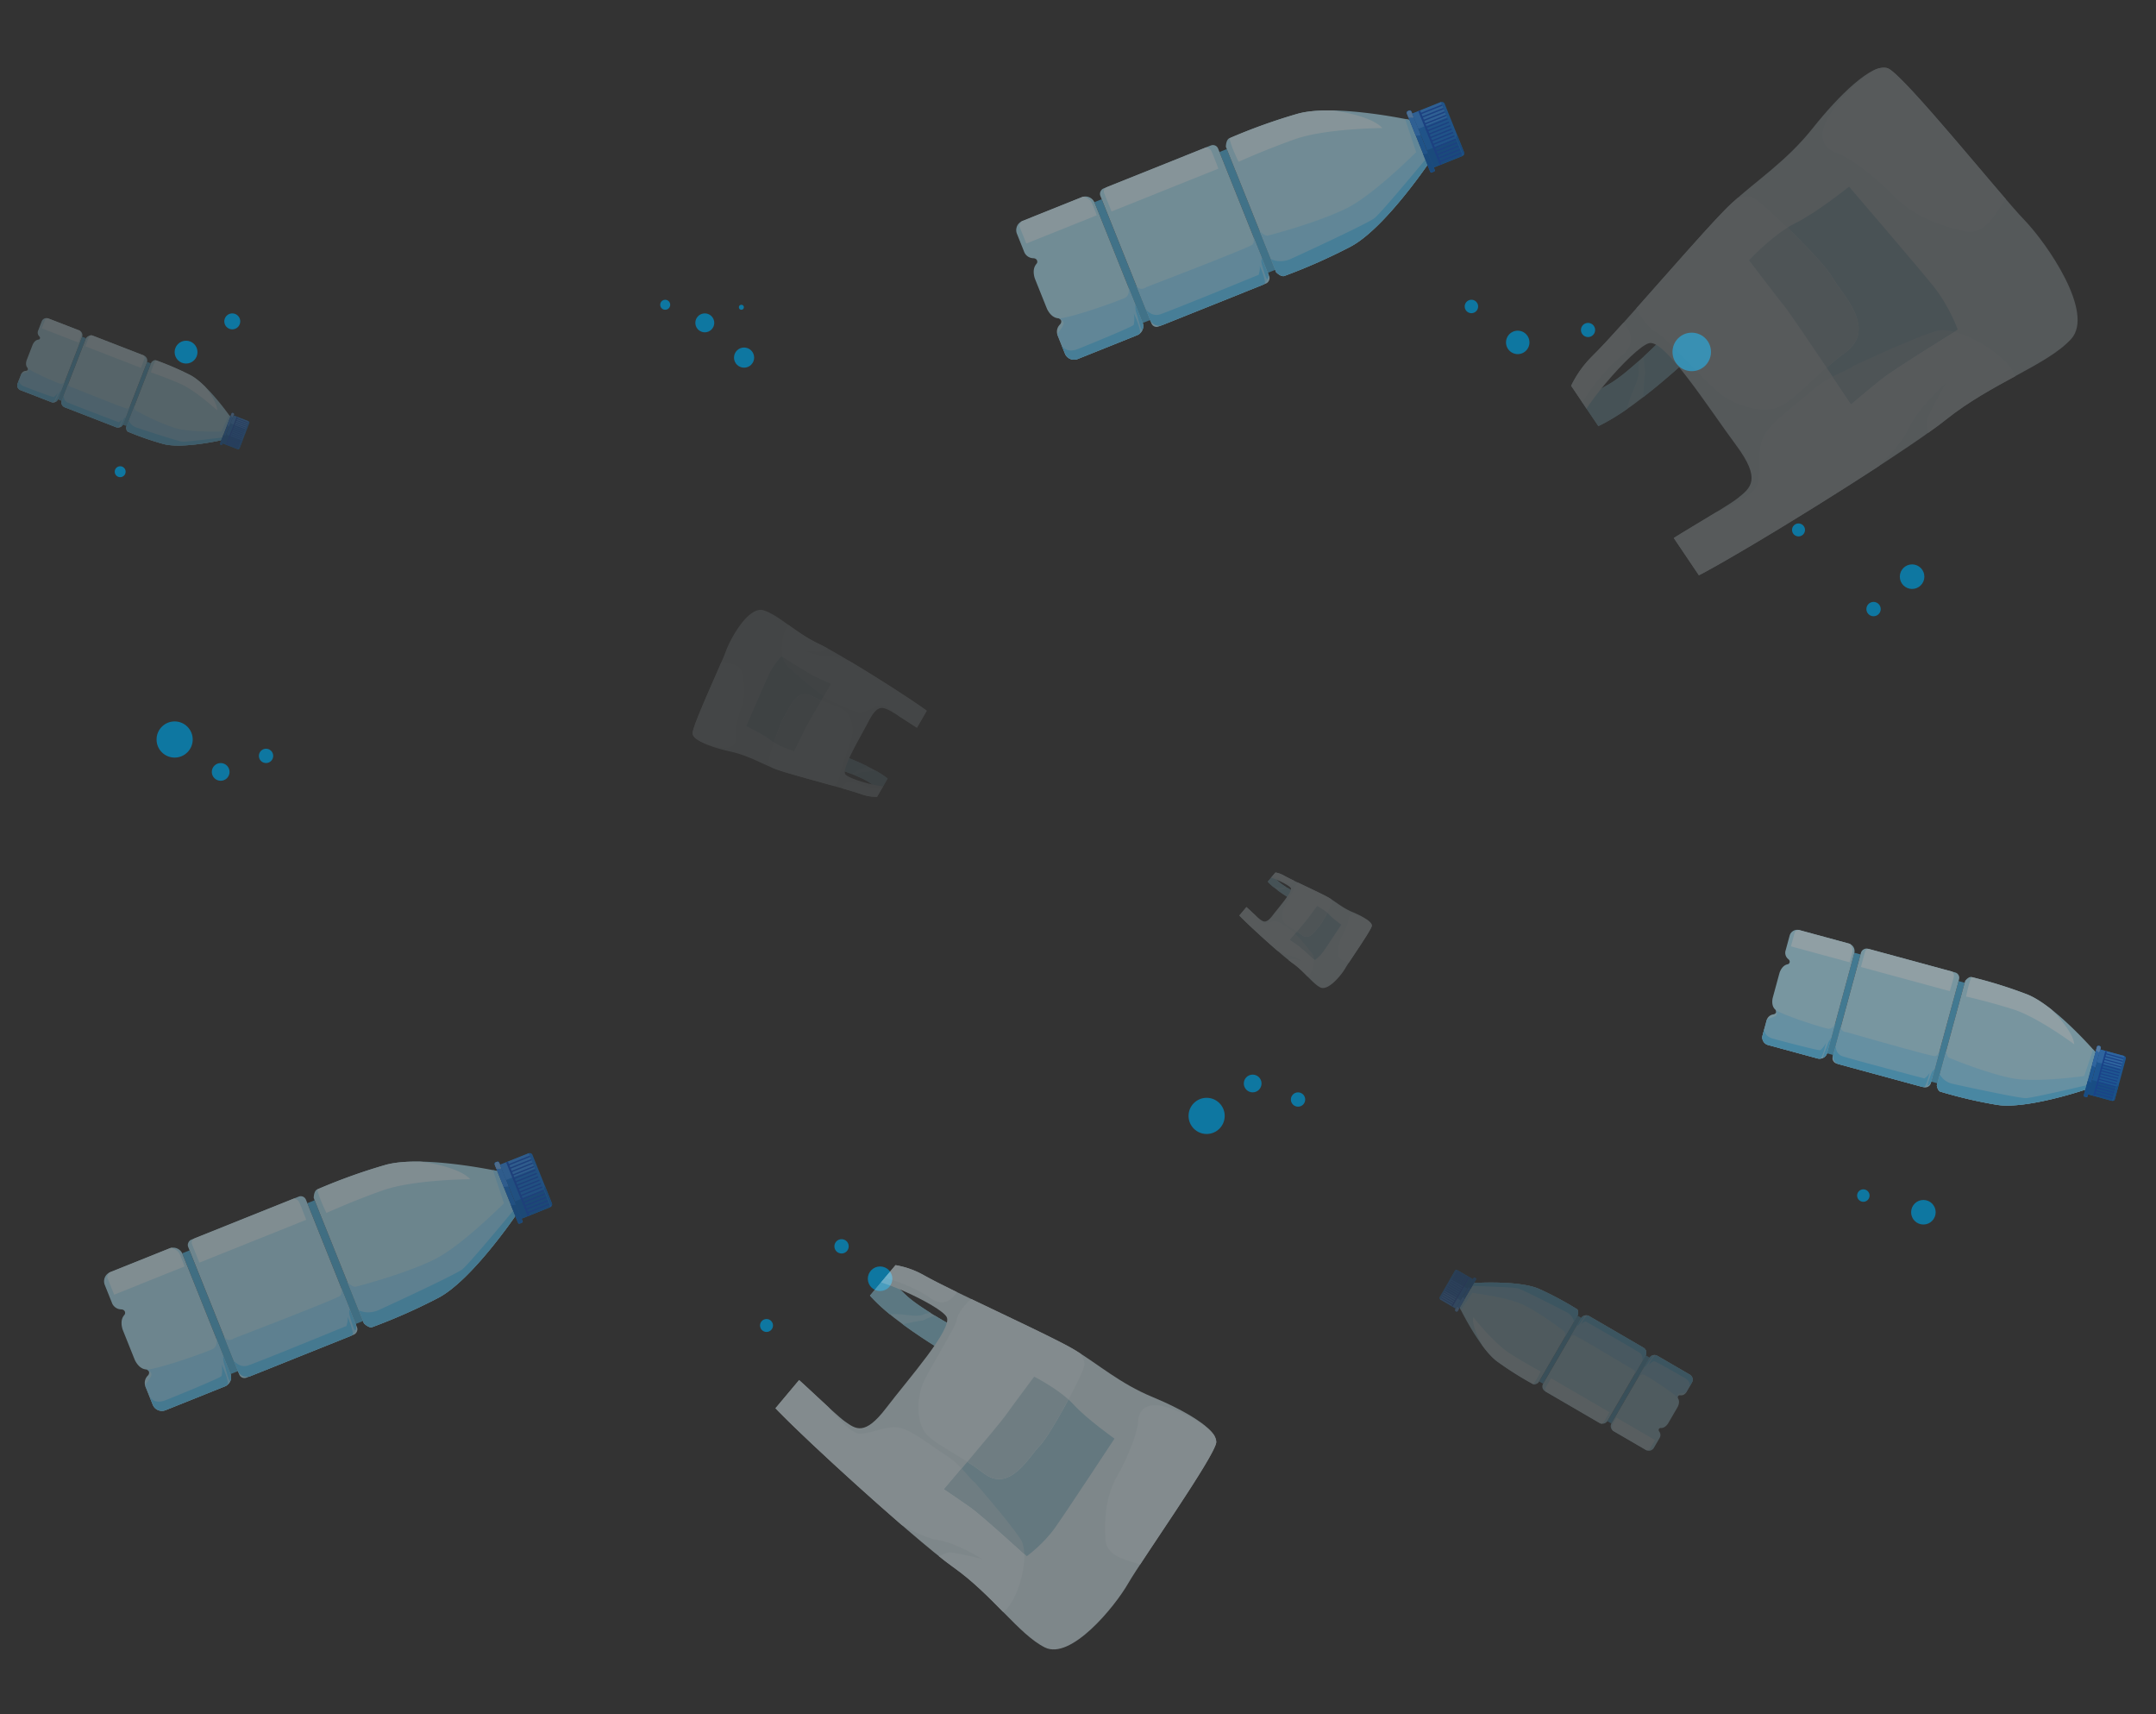 <svg xmlns="http://www.w3.org/2000/svg" xmlns:xlink="http://www.w3.org/1999/xlink" width="2191.072" height="1741.726" viewBox="0 0 2191.072 1741.726">
  <rect x="0" y="0" width="2191.072" height="1741.726" fill="#333333" stroke="none"/>
  <defs>
    <clipPath id="clip-path">
      <rect id="Rectangle_116" data-name="Rectangle 116" width="340.305" height="424.01" transform="translate(0 0)" fill="none"/>
    </clipPath>
    <clipPath id="clip-path-2">
      <rect id="Rectangle_106" data-name="Rectangle 106" width="181.098" height="225.642" transform="translate(0 0)" fill="none"/>
    </clipPath>
    <clipPath id="clip-path-3">
      <rect id="Rectangle_104" data-name="Rectangle 104" width="416.474" height="518.914" transform="translate(0 0)" fill="none"/>
    </clipPath>
    <clipPath id="clip-path-4">
      <rect id="Rectangle_116-2" data-name="Rectangle 116" width="102.287" height="127.446" transform="translate(0 0)" fill="none"/>
    </clipPath>
  </defs>
  <g id="Group_27163" data-name="Group 27163" transform="translate(98.422 274.235)">
    <g id="Group_135" data-name="Group 135" transform="matrix(-0.966, -0.259, 0.259, -0.966, 2133.374, 1127.03)" opacity="0.6">
      <g id="Group_67" data-name="Group 67" transform="translate(140.39 295.481) rotate(-73)">
        <g id="Group_6" data-name="Group 6" transform="translate(24.654 161.612)">
          <rect id="Rectangle_5" data-name="Rectangle 5" width="105.865" height="6.406" transform="translate(31.726 135.629) rotate(-16.81)" fill="#4da9d1"/>
          <rect id="Rectangle_6" data-name="Rectangle 6" width="105.865" height="6.406" transform="translate(0 30.615) rotate(-16.81)" fill="#4da9d1"/>
        </g>
        <g id="Group_7" data-name="Group 7" transform="translate(52.966 272.542)">
          <path id="Path_28" data-name="Path 28" d="M106.18.344,5.694,30.7A8.006,8.006,0,0,0,.345,40.684L15.4,90.509a8.007,8.007,0,0,0,9.98,5.349l14.728-4.449a8.2,8.2,0,0,0,6.237-7.043c.4-3.284,3.332-3.516,4.485-2.47s3.866,4.269,11.762,2.72l1.15-.347,0,.013L87.507,77.1l0-.013,1.15-.347c7.433-3.083,7.909-7.269,8.289-8.779s2.953-2.94,5.1-.426a8.2,8.2,0,0,0,9.093,2.412l14.728-4.45a8.006,8.006,0,0,0,5.349-9.981L116.161,5.694A8.008,8.008,0,0,0,106.18.344Z" transform="translate(0 0)" fill="#a7d8e9"/>
          <path id="Path_29" data-name="Path 29" d="M5.836,3.073C2.134,4.313.391,8.332,0,9.359a7.927,7.927,0,0,0,.3,1.521L15.349,60.706c.073.241.191.456.286.686a8.87,8.87,0,0,0,3.552,2.2L33.879,59.15,16.009,0S10.093,1.649,5.836,3.073Z" transform="translate(0.048 29.803)" fill="#cee7f0"/>
          <path id="Path_30" data-name="Path 30" d="M30.313.344,0,9.5H0s6.975-1.829,9.108,3.383S21.77,58.97,21.074,67.963a2.315,2.315,0,0,1,.857-1.2l-.011-.012s1.867-3.2,4.152-2.213,5.709,4.187,6.635,5a4.794,4.794,0,0,0,2.034.583,5.456,5.456,0,0,0,.529-.173L50,65.5a8.006,8.006,0,0,0,5.349-9.981L40.294,5.694A8.008,8.008,0,0,0,30.313.344Z" transform="translate(75.867 0)" fill="#89ceed"/>
          <path id="Path_31" data-name="Path 31" d="M14.9.342,0,4.845a17.55,17.55,0,0,0,6.643-.16C10.165,3.726,21.161,2.4,21.068.995A7.978,7.978,0,0,0,14.9.342Z" transform="translate(91.277 0.002)" fill="#58bfed"/>
          <path id="Path_32" data-name="Path 32" d="M20.737,64.609s4.483-1.393,8.822-2.934a7.991,7.991,0,0,0,3.589-9.181L18.1,2.669A7.927,7.927,0,0,0,16.968.424C14.312-1.512,0,3.815,0,3.815c3.182-.543,8.143.189,9.473.9S21.828,41,24.993,51.472,20.737,64.609,20.737,64.609Z" transform="translate(98.066 3.025)" fill="#58bfed"/>
        </g>
        <g id="Group_8" data-name="Group 8" transform="translate(0 30.677)">
          <path id="Path_33" data-name="Path 33" d="M112.5,68.092C100.633,39.891,51.776,0,51.776,0L13.961,11.425S-4.637,71.694,1.1,101.748a466.332,466.332,0,0,0,14.938,56.829s.26,2.71,6.653,3.567l105.27-31.8c4.849-4.253,3.566-6.655,3.566-6.655A466.593,466.593,0,0,0,112.5,68.092Z" transform="translate(0 0)" fill="#a6d7e8"/>
          <path id="Path_34" data-name="Path 34" d="M99.56,68.092C87.693,39.891,38.836,0,38.836,0L1.021,11.425S.633,12.686,0,14.879l27.71-6.6C39.081,22.114,60.992,50.1,68.217,68.639c9.918,25.444,16.541,65.825,16.541,65.825s.5,2.484-4.572,6.4l34.833-10.523c4.849-4.253,3.566-6.655,3.566-6.655A466.579,466.579,0,0,0,99.56,68.092Z" transform="translate(12.94 0)" fill="#89ceed"/>
          <path id="Path_35" data-name="Path 35" d="M69.649,133.66l10.986-3.319c4.849-4.253,3.566-6.655,3.566-6.655A466.585,466.585,0,0,0,65.176,68.092C53.31,39.891,4.453,0,4.453,0L0,1.346C7.668,8.94,40.361,41.435,43.787,46.671c3.884,5.937,23.883,61.516,27.123,70.854A19.225,19.225,0,0,1,69.649,133.66Z" transform="translate(47.323 0)" fill="#58bfed"/>
          <path id="Path_36" data-name="Path 36" d="M35.783,118.919S28.122,97.254,21.5,71.65,18.7,0,18.7,0C11.31,5.32,4.556,22.371.92,38.734-.222,49.426-.449,59.7,1.094,67.778a466.336,466.336,0,0,0,14.938,56.829h0C22.3,124.184,35.783,118.919,35.783,118.919Z" transform="translate(0.004 33.97)" fill="#cee7f0"/>
        </g>
        <g id="Group_9" data-name="Group 9" transform="translate(19.269 165.557)">
          <rect id="Rectangle_7" data-name="Rectangle 7" width="120.987" height="103.296" rx="5.605" transform="matrix(0.957, -0.289, 0.289, 0.957, 0, 34.99)" fill="#a7d8e9"/>
          <path id="Path_37" data-name="Path 37" d="M65.342,89.245,40.1,5.693A8.007,8.007,0,0,0,30.119.344L0,9.443c2.16-.27,5.246-.307,6.607,1.349C8.812,13.473,33.47,99.71,33.47,99.71s3.154,4.9-1.314,7.646c-.287.177-.254.26.051.264l27.784-8.395A8.008,8.008,0,0,0,65.342,89.245Z" transform="translate(78.033 1.972)" fill="#89ceed"/>
          <path id="Path_38" data-name="Path 38" d="M27.183,98.587l8.595-2.6a8.008,8.008,0,0,0,5.35-9.98L15.885,2.458A7.962,7.962,0,0,0,14.728.168C11.352-.847,0,3.075,0,3.075A18.564,18.564,0,0,1,7.32,4.628s23.7,76.209,25.087,83.04S27.183,98.587,27.183,98.587Z" transform="translate(102.247 5.207)" fill="#58bfed"/>
          <path id="Path_39" data-name="Path 39" d="M11.9.333,0,3.929a7.209,7.209,0,0,0,3.836.741C6.266,4.353,16.9,2.219,17.147,1.433c.074-.236.169-.494.226-.757A7.933,7.933,0,0,0,11.9.333Z" transform="translate(96.247 1.983)" fill="#58bfed"/>
          <path id="Path_40" data-name="Path 40" d="M26.341,93.751a4.6,4.6,0,0,0,3.849.487l15.075-4.554L18.171,0S5.319,3.6,3.1,4.555,0,8.278,0,8.278l25.087,83.04A7.942,7.942,0,0,0,26.341,93.751Z" transform="translate(2.47 34.888)" fill="#cee7f0"/>
        </g>
        <g id="Group_10" data-name="Group 10" transform="translate(1.739 0)">
          <path id="Rectangle_8" data-name="Rectangle 8" d="M1.056,0H52.594A1.056,1.056,0,0,1,53.65,1.056V2.947A1.057,1.057,0,0,1,52.593,4H1.056A1.056,1.056,0,0,1,0,2.947V1.056A1.056,1.056,0,0,1,1.056,0Z" transform="translate(4.293 40.315) rotate(-16.81)" fill="#106ed0"/>
          <path id="Path_41" data-name="Path 41" d="M20.742,4.153A21.289,21.289,0,0,0,20.646,0L1.423,5.807A2,2,0,0,0,2.582,9.641Z" transform="translate(4.786 33.929)" fill="#2c86e6"/>
          <path id="Path_42" data-name="Path 42" d="M1.423,1.356A2,2,0,0,0,2.582,5.189l2.962-.9c.131-.88.269-2.766.366-4.293Z" transform="translate(4.786 38.381)" fill="#67a5e6"/>
          <path id="Path_43" data-name="Path 43" d="M52.546,25.737a2.563,2.563,0,0,0-.077-.394L45.329,1.709A2.4,2.4,0,0,0,42.334.1L1.708,12.376A2.4,2.4,0,0,0,.1,15.371l7.14,23.634a2.513,2.513,0,0,0,.154.373Z" transform="translate(0 0)" fill="#106ed0"/>
          <path id="Path_44" data-name="Path 44" d="M12.769,0,0,3.857c.006.021.006.044.013.066l7.14,23.634a2.524,2.524,0,0,0,.154.373l12.736-3.849Z" transform="translate(0.091 11.448)" fill="#2c86e6"/>
          <path id="Path_45" data-name="Path 45" d="M15.547,1.449a2.982,2.982,0,0,0,1.53-.954A2.4,2.4,0,0,0,14.931.1L0,4.614a7.923,7.923,0,0,1,2.587.766C6.919,4.086,14.108,1.932,15.547,1.449Zm.3.537L3.262,5.788c.124.093.189.153.189.153l7.295,24.146,14.4-4.35a2.569,2.569,0,0,0-.077-.394L17.974,1.869A6.7,6.7,0,0,0,15.848,1.986Z" transform="translate(27.404 0.001)" fill="#065fba"/>
          <path id="Path_46" data-name="Path 46" d="M13.072.086,0,4.035a10.141,10.141,0,0,1,.3,4.09L14.229,3.919A2,2,0,0,0,13.072.086Z" transform="translate(40.663 25.292)" fill="#065fba"/>
          <path id="Path_47" data-name="Path 47" d="M46.457,17.439,41.189,0,40.117.324l5.268,17.438-1.794.542L38.323.866l-1.072.324L42.52,18.628l-1.794.542L35.458,1.731l-1.072.324,5.268,17.439-1.794.542L32.592,2.6l-1.072.324,5.268,17.439L35,20.9,29.727,3.463l-1.072.324,5.268,17.439-1.794.542L26.861,4.329l-1.072.324,5.268,17.438-1.794.542L24,5.194l-1.072.324,5.268,17.439L26.4,23.5,21.13,6.06l-1.072.324,5.268,17.438-1.794.542L18.265,6.926l-1.072.324,5.268,17.439-1.794.542L15.4,7.791l-1.072.324L19.6,25.554,17.8,26.1,12.534,8.657l-1.072.324L16.73,26.419l-1.794.542L9.668,9.523,8.6,9.847l5.268,17.439-1.794.542L6.8,10.388l-1.072.324L11,28.151l-1.794.542L3.937,11.254l-1.072.324L8.134,29.017l-1.794.542L1.072,12.12,0,12.444,5.268,29.882l-2.018.61.463,1.533L48.938,18.362l-.463-1.533Z" transform="translate(2.103 2.254)" fill="#0a4dc2"/>
        </g>
      </g>
    </g>
    <g id="Group_42" data-name="Group 42" transform="translate(808.468 984.787) rotate(90)">
      <ellipse id="Ellipse_8" data-name="Ellipse 8" cx="7.279" cy="7.279" rx="7.279" ry="7.279" transform="translate(0 44.367)" fill="#0e77a1"/>
      <circle id="Ellipse_9" data-name="Ellipse 9" cx="12.478" cy="12.478" r="12.478" transform="translate(27.729)" fill="#0e77a1"/>
      <ellipse id="Ellipse_10" data-name="Ellipse 10" cx="6.586" cy="6.586" rx="6.586" ry="6.586" transform="translate(81.108 121.316)" fill="#0e77a1"/>
    </g>
    <g id="Group_39" data-name="Group 39" transform="translate(667.993 30.335) rotate(90)">
      <ellipse id="Ellipse_1" data-name="Ellipse 1" cx="5.078" cy="5.078" rx="5.078" ry="5.078" transform="translate(0 85.306)" fill="#0e77a1"/>
      <path id="Path_60" data-name="Path 60" d="M19.186,9.592A9.593,9.593,0,1,1,9.592,0,9.594,9.594,0,0,1,19.186,9.592Z" transform="translate(13.865 40.554)" fill="#0e77a1"/>
      <ellipse id="Ellipse_2" data-name="Ellipse 2" cx="2.539" cy="2.539" rx="2.539" ry="2.539" transform="translate(5.078 10.437)" fill="#0e77a1"/>
      <circle id="Ellipse_3" data-name="Ellipse 3" cx="10.235" cy="10.235" r="10.235" transform="translate(48.526)" fill="#0e77a1"/>
    </g>
    <g id="Group_40" data-name="Group 40" transform="translate(179.226 458.752) rotate(90)">
      <ellipse id="Ellipse_4" data-name="Ellipse 4" cx="18.371" cy="18.371" rx="18.371" ry="18.371" transform="translate(0 81.801)" fill="#0e77a1"/>
      <circle id="Ellipse_5" data-name="Ellipse 5" cx="9.012" cy="9.012" r="9.012" transform="translate(42.287 44.367)" fill="#0e77a1"/>
      <ellipse id="Ellipse_6" data-name="Ellipse 6" cx="7.279" cy="7.279" rx="7.279" ry="7.279" transform="translate(27.729)" fill="#0e77a1"/>
    </g>
    <g id="Group_44" data-name="Group 44" transform="translate(145.72 44.2) rotate(90)">
      <path id="Path_65" data-name="Path 65" d="M16.174,8.089A8.087,8.087,0,1,1,8.089,0,8.086,8.086,0,0,1,16.174,8.089Z" fill="#0e77a1"/>
      <ellipse id="Ellipse_12" data-name="Ellipse 12" cx="11.612" cy="11.612" rx="11.612" ry="11.612" transform="translate(27.729 43.443)" fill="#0e77a1"/>
      <ellipse id="Ellipse_13" data-name="Ellipse 13" cx="5.546" cy="5.546" rx="5.546" ry="5.546" transform="translate(155.284 116.464)" fill="#0e77a1"/>
    </g>
    <g id="Group_42-2" data-name="Group 42" transform="translate(1722.765 351.881) rotate(-90)">
      <ellipse id="Ellipse_8-2" data-name="Ellipse 8" cx="7.279" cy="7.279" rx="7.279" ry="7.279" transform="translate(0 75.562)" fill="#0e77a1"/>
      <ellipse id="Ellipse_9-2" data-name="Ellipse 9" cx="12.478" cy="12.478" rx="12.478" ry="12.478" transform="translate(27.729 109.531)" fill="#0e77a1"/>
      <ellipse id="Ellipse_10-2" data-name="Ellipse 10" cx="6.586" cy="6.586" rx="6.586" ry="6.586" transform="translate(81.108 0)" fill="#0e77a1"/>
    </g>
    <g id="Group_41" data-name="Group 41" transform="translate(1390.118 102.883) rotate(-90)">
      <path id="Path_61" data-name="Path 61" d="M13.623,6.813a6.812,6.812,0,1,0-6.81,6.81A6.812,6.812,0,0,0,13.623,6.813Z" transform="translate(58.925 0)" fill="#0e77a1"/>
      <path id="Path_62" data-name="Path 62" d="M23.8,11.9A11.9,11.9,0,1,0,11.9,23.8,11.9,11.9,0,0,0,23.8,11.9Z" transform="translate(17.331 41.985)" fill="#0e77a1"/>
      <path id="Path_63" data-name="Path 63" d="M14.364,7.182a7.182,7.182,0,1,0-7.182,7.182A7.182,7.182,0,0,0,14.364,7.182Z" transform="translate(34.662 118.152)" fill="#0e77a1"/>
      <ellipse id="Ellipse_7" data-name="Ellipse 7" cx="19.563" cy="19.563" rx="19.563" ry="19.563" transform="translate(0 211.156)" fill="#0e77a1"/>
    </g>
    <g id="Group_43" data-name="Group 43" transform="translate(1788.926 969.906) rotate(-90)">
      <path id="Path_64" data-name="Path 64" d="M12.622,6.311a6.311,6.311,0,1,0-6.311,6.311A6.313,6.313,0,0,0,12.622,6.311Z" transform="translate(23.108 0)" fill="#0e77a1"/>
      <ellipse id="Ellipse_11" data-name="Ellipse 11" cx="12.478" cy="12.478" rx="12.478" ry="12.478" transform="translate(0 54.854)" fill="#0e77a1"/>
    </g>
    <g id="Group_116" data-name="Group 116" transform="translate(210.197 426.704) rotate(-159)" opacity="0.3">
      <g id="Group_67-2" data-name="Group 67" transform="translate(140.39 232.992) rotate(-73)">
        <g id="Group_6-2" data-name="Group 6" transform="translate(15.923 104.381)">
          <rect id="Rectangle_5-2" data-name="Rectangle 5" width="68.376" height="4.137" transform="translate(20.491 87.6) rotate(-16.81)" fill="#4da9d1"/>
          <rect id="Rectangle_6-2" data-name="Rectangle 6" width="68.376" height="4.137" transform="translate(0 19.774) rotate(-16.81)" fill="#4da9d1"/>
        </g>
        <g id="Group_7-2" data-name="Group 7" transform="translate(34.209 176.029)">
          <path id="Path_28-2" data-name="Path 28" d="M68.579.222,3.677,19.83A5.171,5.171,0,0,0,.223,26.277L9.945,58.458a5.171,5.171,0,0,0,6.446,3.455L25.9,59.039a5.3,5.3,0,0,0,4.029-4.549c.257-2.121,2.152-2.271,2.9-1.6s2.5,2.757,7.6,1.757l.743-.224,0,.008L56.518,49.8l0-.008.743-.224c4.8-1.991,5.108-4.695,5.354-5.67s1.907-1.9,3.3-.275a5.3,5.3,0,0,0,5.873,1.558L81.293,42.3a5.171,5.171,0,0,0,3.455-6.446L75.026,3.678A5.172,5.172,0,0,0,68.579.222Z" transform="translate(0 0)" fill="#a7d8e9"/>
          <path id="Path_29-2" data-name="Path 29" d="M3.769,1.985C1.379,2.786.253,5.381,0,6.045a5.12,5.12,0,0,0,.192.983L9.914,39.209c.047.156.124.294.185.443a5.729,5.729,0,0,0,2.294,1.419L21.882,38.2,10.34,0S6.519,1.065,3.769,1.985Z" transform="translate(0.031 19.249)" fill="#cee7f0"/>
          <path id="Path_30-2" data-name="Path 30" d="M19.579.222,0,6.138H0S4.5,4.957,5.882,8.323,14.061,38.087,13.611,43.9a1.5,1.5,0,0,1,.554-.776l-.007-.007s1.206-2.064,2.681-1.429a21.617,21.617,0,0,1,4.285,3.23,3.1,3.1,0,0,0,1.314.376,3.526,3.526,0,0,0,.341-.112L32.292,42.3a5.171,5.171,0,0,0,3.455-6.446L26.025,3.678A5.172,5.172,0,0,0,19.579.222Z" transform="translate(49.001 0)" fill="#89ceed"/>
          <path id="Path_31-2" data-name="Path 31" d="M9.626.221,0,3.129a11.335,11.335,0,0,0,4.291-.1C6.565,2.407,13.667,1.55,13.608.642A5.153,5.153,0,0,0,9.626.221Z" transform="translate(58.954 0.001)" fill="#58bfed"/>
          <path id="Path_32-2" data-name="Path 32" d="M13.393,41.729s2.9-.9,5.7-1.9a5.161,5.161,0,0,0,2.318-5.93L11.687,1.724A5.12,5.12,0,0,0,10.959.274C9.244-.977,0,2.464,0,2.464a13.6,13.6,0,0,1,6.119.582c.86.46,7.98,23.432,10.024,30.2S13.393,41.729,13.393,41.729Z" transform="translate(63.338 1.954)" fill="#58bfed"/>
        </g>
        <g id="Group_8-2" data-name="Group 8" transform="translate(0 19.814)">
          <path id="Path_33-2" data-name="Path 33" d="M72.661,43.979C65,25.764,33.441,0,33.441,0L9.017,7.379S-2.995,46.305.709,65.717a301.193,301.193,0,0,0,9.648,36.7s.168,1.75,4.3,2.3L82.646,84.184c3.132-2.747,2.3-4.3,2.3-4.3A301.363,301.363,0,0,0,72.661,43.979Z" transform="translate(0 0)" fill="#a6d7e8"/>
          <path id="Path_34-2" data-name="Path 34" d="M64.3,43.979C56.639,25.764,25.084,0,25.084,0L.66,7.379S.409,8.194,0,9.61L17.9,5.344c7.344,8.938,21.5,27.016,26.162,38.988,6.406,16.434,10.683,42.515,10.683,42.515s.323,1.6-2.953,4.134l22.5-6.8c3.132-2.747,2.3-4.3,2.3-4.3A301.352,301.352,0,0,0,64.3,43.979Z" transform="translate(8.358 0)" fill="#89ceed"/>
          <path id="Path_35-2" data-name="Path 35" d="M44.985,86.328l7.1-2.143c3.132-2.747,2.3-4.3,2.3-4.3A301.357,301.357,0,0,0,42.1,43.979C34.432,25.764,2.876,0,2.876,0L0,.869C4.952,5.774,26.068,26.762,28.281,30.144,30.79,33.979,43.706,69.876,45.8,75.907A12.417,12.417,0,0,1,44.985,86.328Z" transform="translate(30.565 0)" fill="#58bfed"/>
          <path id="Path_36-2" data-name="Path 36" d="M23.111,76.807s-4.948-13.993-9.224-30.53S12.08,0,12.08,0C7.305,3.436,2.942,14.449.594,25.017-.143,31.923-.29,38.556.707,43.776a301.2,301.2,0,0,0,9.648,36.7h0C14.4,80.207,23.111,76.807,23.111,76.807Z" transform="translate(0.003 21.941)" fill="#cee7f0"/>
        </g>
        <g id="Group_9-2" data-name="Group 9" transform="translate(12.445 106.929)">
          <rect id="Rectangle_7-2" data-name="Rectangle 7" width="78.143" height="66.716" rx="5.605" transform="matrix(0.957, -0.289, 0.289, 0.957, 0, 22.599)" fill="#a7d8e9"/>
          <path id="Path_37-2" data-name="Path 37" d="M42.2,57.641,25.9,3.677A5.172,5.172,0,0,0,19.453.222L0,6.1c1.4-.174,3.388-.2,4.268.871C5.691,8.7,21.618,64.4,21.618,64.4s2.037,3.167-.849,4.938c-.185.114-.164.168.033.171l17.945-5.422A5.172,5.172,0,0,0,42.2,57.641Z" transform="translate(50.4 1.274)" fill="#89ceed"/>
          <path id="Path_38-2" data-name="Path 38" d="M17.557,63.675,23.108,62a5.172,5.172,0,0,0,3.456-6.446L10.26,1.587A5.142,5.142,0,0,0,9.512.108C7.332-.547,0,1.986,0,1.986a11.99,11.99,0,0,1,4.728,1s15.308,49.221,16.2,53.634S17.557,63.675,17.557,63.675Z" transform="translate(66.039 3.363)" fill="#58bfed"/>
          <path id="Path_39-2" data-name="Path 39" d="M7.689.215,0,2.537a4.656,4.656,0,0,0,2.478.479c1.57-.2,8.439-1.583,8.6-2.091.048-.152.109-.319.146-.489A5.124,5.124,0,0,0,7.689.215Z" transform="translate(62.164 1.281)" fill="#58bfed"/>
          <path id="Path_40-2" data-name="Path 40" d="M17.013,60.551a2.972,2.972,0,0,0,2.486.315l9.737-2.942L11.736,0S3.435,2.328,2,2.942a4.242,4.242,0,0,0-2,2.4L16.2,58.98A5.13,5.13,0,0,0,17.013,60.551Z" transform="translate(1.596 22.533)" fill="#cee7f0"/>
        </g>
        <g id="Group_10-2" data-name="Group 10" transform="translate(1.123 0)">
          <path id="Rectangle_8-2" data-name="Rectangle 8" d="M1.056,0H33.595a1.056,1.056,0,0,1,1.056,1.056v.473a1.057,1.057,0,0,1-1.057,1.057H1.056A1.056,1.056,0,0,1,0,1.529V1.056A1.056,1.056,0,0,1,1.056,0Z" transform="translate(2.773 26.039) rotate(-16.81)" fill="#106ed0"/>
          <path id="Path_41-2" data-name="Path 41" d="M13.4,2.682A13.75,13.75,0,0,0,13.335,0L.919,3.751a1.293,1.293,0,0,0,.748,2.476Z" transform="translate(3.091 21.914)" fill="#2c86e6"/>
          <path id="Path_42-2" data-name="Path 42" d="M.919.876a1.293,1.293,0,0,0,.748,2.476l1.913-.579C3.665,2.2,3.754.986,3.817,0Z" transform="translate(3.091 24.789)" fill="#67a5e6"/>
          <path id="Path_43-2" data-name="Path 43" d="M33.938,16.623a1.655,1.655,0,0,0-.05-.255L29.277,1.1A1.553,1.553,0,0,0,27.343.066L1.1,7.994A1.551,1.551,0,0,0,.067,9.928L4.679,25.192a1.623,1.623,0,0,0,.1.241Z" transform="translate(0 0)" fill="#106ed0"/>
          <path id="Path_44-2" data-name="Path 44" d="M8.247,0,0,2.491c0,.014,0,.029.008.042L4.62,17.8a1.631,1.631,0,0,0,.1.241l8.226-2.486Z" transform="translate(0.059 7.394)" fill="#2c86e6"/>
          <path id="Path_45-2" data-name="Path 45" d="M10.041.936A1.926,1.926,0,0,0,11.029.32,1.548,1.548,0,0,0,9.643.066L0,2.98a5.118,5.118,0,0,1,1.671.495C4.469,2.639,9.112,1.248,10.041.936Zm.195.347L2.107,3.738c.08.06.122.1.122.1l4.711,15.6,9.3-2.81a1.659,1.659,0,0,0-.05-.255l-4.58-15.16A4.329,4.329,0,0,0,10.236,1.283Z" transform="translate(17.699 0.001)" fill="#065fba"/>
          <path id="Path_46-2" data-name="Path 46" d="M8.443.056,0,2.606A6.55,6.55,0,0,1,.2,5.248L9.19,2.531A1.293,1.293,0,0,0,8.443.056Z" transform="translate(26.263 16.336)" fill="#065fba"/>
          <path id="Path_47-2" data-name="Path 47" d="M30.006,11.263,26.6,0l-.692.209,3.4,11.263-1.158.35L24.752.559,24.06.768l3.4,11.263-1.158.35L22.9,1.118l-.692.209,3.4,11.263-1.158.35-3.4-11.263-.692.209,3.4,11.263L22.6,13.5,19.2,2.237l-.692.209,3.4,11.263-1.158.35L17.349,2.8,16.657,3l3.4,11.263-1.158.35L15.5,3.355l-.692.209,3.4,11.263-1.159.35-3.4-11.263-.692.209,3.4,11.263-1.158.35L11.8,4.473l-.692.209,3.4,11.263-1.158.35L9.946,5.032l-.692.209,3.4,11.263-1.158.35L8.1,5.591,7.4,5.8l3.4,11.263-1.158.35L6.245,6.15l-.692.209,3.4,11.263-1.158.35L4.394,6.71,3.7,6.919,7.1,18.182l-1.158.35L2.543,7.269l-.692.209,3.4,11.263-1.158.35L.692,7.828,0,8.037,3.4,19.3l-1.3.394.3.99,29.21-8.825-.3-.99Z" transform="translate(1.358 1.456)" fill="#0a4dc2"/>
        </g>
      </g>
    </g>
    <g id="Group_114" data-name="Group 114" transform="translate(1201.029 1206.802) rotate(130)" opacity="0.45" clip-path="url(#clip-path)">
      <g id="Group_113" data-name="Group 113" transform="translate(23.184 32.46)">
        <path id="Path_192" data-name="Path 192" d="M26.261,106.823s6.019-8.269,6.424-38.388S26.988,0,26.988,0L0,2.246S8.89,44.938,7.091,64.135,8.1,111.244,8.1,111.244Z" transform="translate(86.54 301.601)" fill="#a6d7e8"/>
        <path id="Path_193" data-name="Path 193" d="M16.289,32.918c-.534-.685-7.392-3.155-12.051-6.807C2.235,12.984,0,2.246,0,2.246L26.988,0s3.474,21.831,5.006,45.49A143.625,143.625,0,0,1,16.289,32.918Z" transform="translate(86.54 301.601)" fill="#8fcde3"/>
        <path id="Path_194" data-name="Path 194" d="M27.646,36.835c-.4,30.12-6.424,38.388-6.424,38.388L3.063,79.644S.255,51.732,2.053,32.535C2.827,24.279,1.622,11.683,0,0,2.065,1.755,4.023,3.544,5.52,4.222c5.275,2.388,9,8.958,15.086,17.994a67.921,67.921,0,0,0,7.033,8.323C27.668,32.666,27.673,34.77,27.646,36.835Z" transform="translate(91.578 333.201)" fill="#8fcde3"/>
        <path id="Path_195" data-name="Path 195" d="M94.641,412.845S72.474,395.28,66.534,362.776,30.4,224.081,26.175,196.61s-3.474-57.3-14.02-90.712S-5.456,34.249,5.521,26.218,145.66,7.436,173.078,2.567,270.322-2.94,277.227,25.6s-6.7,74.966-2.638,123.8-4.255,252.051-10.735,259.707-31.862,5.888-33.842-2.359,3.059-64.312,1.936-77.806-1.444-25.114-37.535-23.4-105.491-.277-110.258,12.412,15.628,86.7,26.177,89.054S94.641,412.845,94.641,412.845Z" transform="translate(0 0)" fill="#daeef5"/>
        <path id="Path_196" data-name="Path 196" d="M21.964,17.332c1.925,23.132,16,58.136,22,60.283a54.3,54.3,0,0,1,10.2,5.436c-2.957,1.971-17.675,3.921-17.675,3.921S14.328,69.407,8.387,36.9C6.88,28.654,3.81,15.659,0,.412,5.669-.576,20.411-1.311,21.964,17.332Z" transform="translate(58.146 325.873)" fill="#e5f6fc"/>
        <path id="Path_197" data-name="Path 197" d="M82.921,68.924c.4,4.772.674,11.036.849,18.429-3.668-1.723-7.691-3.843-9.484-5.58C70.591,78.2,57.7,51.612,57.7,51.612S61.675,81.854,71.794,98.48c5.562,9.14,9.264,24.15,11.974,37.953-1.194,77.816-6.874,186.635-11.583,192.2-6.481,7.658-31.862,5.888-33.842-2.359-1.369-5.695.611-34.19,1.6-55.726h0s6.136-32.107,1.075-40.421-21.605-14.7-29.8-25.666S3.071,164.861.654,147.478s2.663-32.136,2.423-40.851c0,0,7.556-49.156,13.943-71.527C22.4,16.253,67.939-4.363,85.172.808,83.173,21.731,80.934,45.035,82.921,68.924Z" transform="translate(191.668 80.482)" fill="#e5f6fc"/>
        <path id="Path_198" data-name="Path 198" d="M153.227,43.21c-13.5,12.769-32.453,27.936-57.153,32.418S47.851,89,40.092,94.914s-18.543,7.558-27.354-7.982C4.26,71.979-2.357,40.279.8,27.877c.128-.478.264-.944.416-1.387a21.326,21.326,0,0,1,3.834-5.84c.022-.016.04-.036.06-.053C14.169,13.972,103.627,5.5,150.075,0,154.572,12.439,166.118,31.011,153.227,43.21Z" transform="translate(0.408 5.621)" fill="#e5f6fc"/>
        <path id="Path_199" data-name="Path 199" d="M4.7,115.26S-2.068,86.384.639,66.423.473,12.249.473,12.249,87.006,2.133,108.209.369s41.046,3.378,41.046,3.378S146.6,65.112,147.8,79.571s3.165,32.194,3.165,32.194-86.421-.516-97.988.447S4.7,115.26,4.7,115.26Z" transform="translate(68.753 95.532)" fill="#a0ccdb"/>
        <path id="Path_200" data-name="Path 200" d="M24.2,72.383c1.2,14.457,3.164,32.194,3.164,32.194S15.511,104.508,0,104.466C.948,96.243,2.527,89.34,2.39,84.389c0,0,7.556-49.156,13.943-71.526C17.564,8.557,20.9,4.162,25.51,0,24.973,13.088,23.167,59.98,24.2,72.383Z" transform="translate(192.355 102.72)" fill="#b8d8e3"/>
        <path id="Path_201" data-name="Path 201" d="M.959,35.5C.605,33.195.3,30.871,0,28.536,1.467,23.6,3.957,19.073,8.172,17.221,19.408,12.285,83.8-1.163,98.474.2s56.6-7.946,57.962,25.909,11.44,61.65,5.334,75.745-21.689,25.1-34.422,29.556-69.359,12.08-72.934,15.775c-1.9,1.96-13.728,4.2-25.444,2.337C17.977,106.524,3.762,53.71.959,35.5Z" transform="translate(25.216 161.115)" fill="#e5f6fc"/>
        <path id="Path_202" data-name="Path 202" d="M52.973,46.63C41.407,47.592,4.7,49.677,4.7,49.677S-.592,27.1.055,8.068C21.767,3.507,46.52-.58,54.933.2c14.67,1.367,56.6-7.946,57.962,25.909.279,6.929.93,13.586,1.726,19.941C89.493,46.015,59.461,46.09,52.973,46.63Z" transform="translate(68.757 161.115)" fill="#b8d8e3"/>
      </g>
    </g>
    <g id="Group_80" data-name="Group 80" transform="matrix(0.5, -0.866, 0.866, 0.5, 570.759, 468.835)" opacity="0.1" clip-path="url(#clip-path-2)">
      <g id="Group_79" data-name="Group 79" transform="translate(12.338 17.274)">
        <path id="Path_174" data-name="Path 174" d="M13.975,56.847s3.2-4.4,3.419-20.429S14.362,0,14.362,0L0,1.2S4.731,23.914,3.774,34.13s.537,25.07.537,25.07Z" transform="translate(46.053 160.501)" fill="#a6d7e8"/>
        <path id="Path_175" data-name="Path 175" d="M8.669,17.518c-.284-.365-3.934-1.679-6.413-3.622C1.189,6.91,0,1.2,0,1.2L14.362,0s1.849,11.618,2.664,24.208A76.432,76.432,0,0,1,8.669,17.518Z" transform="translate(46.053 160.501)" fill="#8fcde3"/>
        <path id="Path_176" data-name="Path 176" d="M14.712,19.6c-.215,16.029-3.418,20.429-3.418,20.429L1.63,42.384S.136,27.53,1.092,17.314C1.5,12.92.863,6.217,0,0A16.606,16.606,0,0,0,2.937,2.247c2.807,1.271,4.787,4.767,8.028,9.576a36.145,36.145,0,0,0,3.743,4.429C14.724,17.384,14.727,18.5,14.712,19.6Z" transform="translate(48.734 177.317)" fill="#8fcde3"/>
        <path id="Path_177" data-name="Path 177" d="M50.364,219.7a46.907,46.907,0,0,1-14.958-26.645c-3.161-17.3-19.228-73.808-21.477-88.427S12.08,74.137,6.468,56.355s-9.372-38.129-3.53-42.4S77.515,3.957,92.106,1.366s51.75-2.931,55.424,12.259-3.567,39.894-1.4,65.884-2.264,134.132-5.713,138.206-16.956,3.133-18.009-1.255,1.628-34.224,1.03-41.406-.768-13.365-19.975-12.455-56.138-.147-58.675,6.605S53.1,215.341,58.715,216.6,50.364,219.7,50.364,219.7Z" transform="translate(0 0)" fill="#daeef5"/>
        <path id="Path_178" data-name="Path 178" d="M11.688,9.224C12.713,21.534,20.2,40.161,23.4,41.3A28.9,28.9,0,0,1,28.827,44.2c-1.573,1.049-9.406,2.087-9.406,2.087A46.907,46.907,0,0,1,4.463,19.638C3.661,15.249,2.027,8.333,0,.219,3.017-.306,10.862-.7,11.688,9.224Z" transform="translate(30.943 173.418)" fill="#e5f6fc"/>
        <path id="Path_179" data-name="Path 179" d="M44.128,36.679c.211,2.54.359,5.873.452,9.807a22.137,22.137,0,0,1-5.047-2.969c-1.966-1.9-8.826-16.051-8.826-16.051s2.115,16.094,7.5,24.942c2.96,4.864,4.93,12.852,6.372,20.2-.635,41.411-3.658,99.32-6.164,102.281-3.449,4.075-16.956,3.133-18.01-1.255-.729-3.031.325-18.195.85-29.655h0s3.265-17.086.572-21.51-11.5-7.823-15.857-13.659S1.634,87.733.348,78.482s1.417-17.1,1.289-21.739c0,0,4.021-26.159,7.42-38.064,2.865-10.03,27.1-21,36.268-18.249C44.261,11.565,43.07,23.966,44.128,36.679Z" transform="translate(101.999 42.83)" fill="#e5f6fc"/>
        <path id="Path_180" data-name="Path 180" d="M81.541,22.995c-7.182,6.8-17.27,14.866-30.415,17.252S25.464,47.363,21.336,50.51s-9.868,4.022-14.557-4.248C2.267,38.3-1.254,21.435.428,14.835c.068-.254.141-.5.221-.738a11.349,11.349,0,0,1,2.04-3.108c.012-.009.021-.019.032-.028C7.54,7.436,55.147,2.926,79.864,0,82.257,6.62,88.4,16.5,81.541,22.995Z" transform="translate(0.217 2.991)" fill="#e5f6fc"/>
        <path id="Path_181" data-name="Path 181" d="M2.5,61.337S-1.1,45.97.34,35.348.252,6.518.252,6.518,46.3,1.135,57.585.2a73.92,73.92,0,0,1,21.843,1.8s-1.414,32.657-.774,40.351,1.684,17.132,1.684,17.132-45.99-.275-52.145.238S2.5,61.337,2.5,61.337Z" transform="translate(36.588 50.839)" fill="#a0ccdb"/>
        <path id="Path_182" data-name="Path 182" d="M12.878,38.52c.64,7.694,1.684,17.132,1.684,17.132S8.254,55.615,0,55.593c.5-4.376,1.345-8.05,1.272-10.684,0,0,4.021-26.159,7.42-38.064C9.347,4.554,11.125,2.215,13.575,0,13.29,6.965,12.329,31.919,12.878,38.52Z" transform="translate(102.364 54.664)" fill="#b8d8e3"/>
        <path id="Path_183" data-name="Path 183" d="M.51,18.889c-.188-1.224-.353-2.461-.51-3.7C.781,12.56,2.106,10.15,4.349,9.164,10.328,6.537,44.6-.619,52.4.109S82.525-4.12,83.25,13.9,89.338,46.7,86.088,54.2,74.546,67.562,67.77,69.934s-36.91,6.429-38.813,8.4c-1.009,1.043-7.306,2.234-13.54,1.244C9.567,56.688,2,28.582.51,18.889Z" transform="translate(13.419 85.739)" fill="#e5f6fc"/>
        <path id="Path_184" data-name="Path 184" d="M28.19,24.815c-6.155.512-25.69,1.622-25.69,1.622S-.315,14.419.029,4.294c11.555-2.427,24.727-4.6,29.2-4.185C37.04.836,59.354-4.12,60.079,13.9c.148,3.687.495,7.23.919,10.612C47.625,24.488,31.643,24.527,28.19,24.815Z" transform="translate(36.59 85.739)" fill="#b8d8e3"/>
      </g>
    </g>
    <g id="Group_76" data-name="Group 76" transform="matrix(-0.927, 0.375, -0.375, -0.927, 715.16, 1155.503)" opacity="0.5">
      <g id="Group_67-3" data-name="Group 67" transform="translate(140.39 339.376) rotate(-73)">
        <g id="Group_6-3" data-name="Group 6" transform="translate(30.786 201.814)">
          <rect id="Rectangle_5-3" data-name="Rectangle 5" width="132.2" height="7.999" transform="translate(39.618 169.368) rotate(-16.81)" fill="#4da9d1"/>
          <rect id="Rectangle_6-3" data-name="Rectangle 6" width="132.2" height="7.999" transform="translate(0 38.231) rotate(-16.81)" fill="#4da9d1"/>
        </g>
        <g id="Group_7-3" data-name="Group 7" transform="translate(66.142 340.339)">
          <path id="Path_28-3" data-name="Path 28" d="M132.593.43,7.11,38.34A10,10,0,0,0,.43,50.8l18.8,62.22A10,10,0,0,0,31.69,119.7l18.392-5.555a10.238,10.238,0,0,0,7.789-8.8c.5-4.1,4.16-4.39,5.6-3.085s4.828,5.331,14.688,3.4l1.436-.434.005.016,29.674-8.965-.005-.016,1.436-.434c9.282-3.85,9.876-9.077,10.351-10.963s3.688-3.672,6.371-.532a10.238,10.238,0,0,0,11.355,3.011l18.392-5.557a10,10,0,0,0,6.679-12.463l-18.8-62.218A10,10,0,0,0,132.593.43Z" transform="translate(0 0)" fill="#a7d8e9"/>
          <path id="Path_29-3" data-name="Path 29" d="M7.288,3.837C2.665,5.386.489,10.4,0,11.687a9.9,9.9,0,0,0,.371,1.9l18.8,62.22c.091.3.239.569.357.857a11.076,11.076,0,0,0,4.435,2.744l18.347-5.543L19.992,0S12.6,2.059,7.288,3.837Z" transform="translate(0.059 37.216)" fill="#cee7f0"/>
          <path id="Path_30-3" data-name="Path 30" d="M37.854.43,0,11.867H0s8.71-2.284,11.373,4.225S27.185,73.639,26.316,84.87a2.891,2.891,0,0,1,1.07-1.5l-.014-.014s2.332-3.991,5.184-2.763,7.129,5.229,8.285,6.246a5.987,5.987,0,0,0,2.541.728,6.817,6.817,0,0,0,.66-.216l18.392-5.557a10,10,0,0,0,6.68-12.463L50.317,7.111A10,10,0,0,0,37.854.43Z" transform="translate(94.74 0)" fill="#89ceed"/>
          <path id="Path_31-3" data-name="Path 31" d="M18.611.427,0,6.05a21.916,21.916,0,0,0,8.3-.2c4.4-1.2,18.129-2.854,18.013-4.608A9.963,9.963,0,0,0,18.611.427Z" transform="translate(113.982 0.003)" fill="#58bfed"/>
          <path id="Path_32-3" data-name="Path 32" d="M25.9,80.68s5.6-1.74,11.016-3.664a9.979,9.979,0,0,0,4.482-11.464L22.6,3.333a9.9,9.9,0,0,0-1.408-2.8C17.872-1.888,0,4.764,0,4.764,3.973,4.086,10.169,5,11.83,5.89s15.428,45.3,19.38,58.386S25.9,80.68,25.9,80.68Z" transform="translate(122.46 3.777)" fill="#58bfed"/>
        </g>
        <g id="Group_8-3" data-name="Group 8" transform="translate(0 38.309)">
          <path id="Path_33-3" data-name="Path 33" d="M140.484,85.031C125.666,49.814,64.656,0,64.656,0L17.434,14.267S-5.79,89.528,1.371,127.059a582.335,582.335,0,0,0,18.654,70.965s.325,3.384,8.308,4.455l131.456-39.714c6.055-5.311,4.453-8.31,4.453-8.31A582.662,582.662,0,0,0,140.484,85.031Z" transform="translate(0 0)" fill="#a6d7e8"/>
          <path id="Path_34-3" data-name="Path 34" d="M124.326,85.031C109.508,49.814,48.5,0,48.5,0L1.276,14.267S.79,15.842,0,18.581l34.6-8.248C48.8,27.615,76.164,62.566,85.186,85.714c12.385,31.774,20.656,82.2,20.656,82.2s.624,3.1-5.709,7.992l43.5-13.141c6.055-5.311,4.453-8.31,4.453-8.31A582.643,582.643,0,0,0,124.326,85.031Z" transform="translate(16.159 0)" fill="#89ceed"/>
          <path id="Path_35-3" data-name="Path 35" d="M86.975,166.909l13.719-4.144c6.055-5.311,4.453-8.31,4.453-8.31A582.65,582.65,0,0,0,81.389,85.031C66.571,49.814,5.561,0,5.561,0L0,1.681c9.575,9.484,50.4,50.062,54.679,56.6C59.53,65.7,84.5,135.1,88.549,146.76S86.975,166.909,86.975,166.909Z" transform="translate(59.095 0)" fill="#58bfed"/>
          <path id="Path_36-3" data-name="Path 36" d="M44.684,148.5s-9.566-27.055-17.833-59.028S23.356,0,23.356,0C14.124,6.644,5.689,27.936,1.148,48.369-.277,61.72-.561,74.546,1.366,84.638A582.339,582.339,0,0,0,20.02,155.6v0C27.843,155.075,44.684,148.5,44.684,148.5Z" transform="translate(0.005 42.421)" fill="#cee7f0"/>
        </g>
        <g id="Group_9-3" data-name="Group 9" transform="translate(24.062 206.741)">
          <rect id="Rectangle_7-3" data-name="Rectangle 7" width="151.083" height="128.991" rx="5.605" transform="matrix(0.957, -0.289, 0.289, 0.957, 0, 43.694)" fill="#a7d8e9"/>
          <path id="Path_37-3" data-name="Path 37" d="M81.6,111.445,50.074,7.109A10,10,0,0,0,37.611.43L0,11.792c2.7-.337,6.551-.383,8.251,1.684C11,16.825,41.8,124.513,41.8,124.513s3.939,6.123-1.641,9.548c-.359.221-.318.325.064.33l34.7-10.483A10,10,0,0,0,81.6,111.445Z" transform="translate(97.444 2.463)" fill="#89ceed"/>
          <path id="Path_38-3" data-name="Path 38" d="M33.945,123.111l10.733-3.243A10,10,0,0,0,51.359,107.4L19.837,3.069A9.942,9.942,0,0,0,18.392.209C14.176-1.057,0,3.84,0,3.84c4.278-.248,9.141,1.939,9.141,1.939s29.6,95.166,31.328,103.7S33.945,123.111,33.945,123.111Z" transform="translate(127.682 6.503)" fill="#58bfed"/>
          <path id="Path_39-3" data-name="Path 39" d="M14.866.416,0,4.906a9,9,0,0,0,4.79.926c3.035-.4,16.317-3.061,16.622-4.043.093-.294.211-.617.282-.945A9.907,9.907,0,0,0,14.866.416Z" transform="translate(120.189 2.477)" fill="#58bfed"/>
          <path id="Path_40-3" data-name="Path 40" d="M32.894,117.072a5.746,5.746,0,0,0,4.806.608l18.825-5.687L22.691,0S6.642,4.5,3.866,5.688,0,10.337,0,10.337l31.328,103.7A9.918,9.918,0,0,0,32.894,117.072Z" transform="translate(3.085 43.566)" fill="#cee7f0"/>
        </g>
        <g id="Group_10-3" data-name="Group 10" transform="translate(2.171 0)">
          <path id="Rectangle_8-3" data-name="Rectangle 8" d="M1.056,0H65.939A1.056,1.056,0,0,1,67,1.056V3.943A1.057,1.057,0,0,1,65.939,5H1.056A1.056,1.056,0,0,1,0,3.943V1.056A1.056,1.056,0,0,1,1.056,0Z" transform="translate(5.361 50.344) rotate(-16.81)" fill="#106ed0"/>
          <path id="Path_41-3" data-name="Path 41" d="M25.9,5.186A26.585,26.585,0,0,0,25.782,0l-24,7.252a2.5,2.5,0,0,0,1.447,4.787Z" transform="translate(5.977 42.369)" fill="#2c86e6"/>
          <path id="Path_42-3" data-name="Path 42" d="M1.778,1.693A2.5,2.5,0,0,0,3.224,6.48l3.7-1.119c.164-1.1.335-3.454.457-5.361Z" transform="translate(5.977 47.928)" fill="#67a5e6"/>
          <path id="Path_43-3" data-name="Path 43" d="M65.618,32.139a3.2,3.2,0,0,0-.1-.492L56.6,2.134A3,3,0,0,0,52.865.128L2.133,15.455a3,3,0,0,0-2,3.739L9.046,48.708a3.138,3.138,0,0,0,.193.466Z" transform="translate(0 0)" fill="#106ed0"/>
          <path id="Path_44-3" data-name="Path 44" d="M15.946,0,0,4.817c.007.027.007.055.016.082L8.933,34.412a3.152,3.152,0,0,0,.193.466l15.9-4.806Z" transform="translate(0.113 14.296)" fill="#2c86e6"/>
          <path id="Path_45-3" data-name="Path 45" d="M19.414,1.81A3.724,3.724,0,0,0,21.325.618a2.993,2.993,0,0,0-2.68-.491L0,5.761a9.894,9.894,0,0,1,3.231.956C8.64,5.1,17.617,2.413,19.414,1.81Zm.376.671L4.073,7.228c.155.116.236.191.236.191l9.109,30.152L31.4,32.138a3.208,3.208,0,0,0-.1-.492L22.445,2.334A8.371,8.371,0,0,0,19.79,2.481Z" transform="translate(34.22 0.001)" fill="#065fba"/>
          <path id="Path_46-3" data-name="Path 46" d="M16.324.108,0,5.039a12.663,12.663,0,0,1,.38,5.108L17.769,4.894A2.5,2.5,0,0,0,16.324.108Z" transform="translate(50.778 31.584)" fill="#065fba"/>
          <path id="Path_47-3" data-name="Path 47" d="M58.014,21.776,51.435,0,50.1.4l6.579,21.776-2.24.677L47.857,1.081l-1.339.4L53.1,23.262l-2.24.677L44.278,2.162l-1.339.4,6.579,21.776-2.24.676L40.7,3.243l-1.339.4L45.94,25.424,43.7,26.1,37.122,4.324l-1.339.4,6.579,21.776-2.24.677L33.543,5.405l-1.339.4,6.579,21.776-2.24.677L29.965,6.486l-1.339.4,6.579,21.776-2.24.677L26.387,7.567l-1.339.4,6.579,21.776-2.24.677L22.808,8.648l-1.339.4,6.579,21.776-2.24.677L19.23,9.729l-1.339.4L24.47,31.91l-2.24.676L15.652,10.811l-1.339.4,6.579,21.776-2.24.677L12.073,11.891l-1.339.4,6.579,21.776-2.24.676L8.5,12.973l-1.339.4,6.579,21.776-2.24.677L4.917,14.054l-1.339.4,6.579,21.777-2.24.677L1.338,15.135,0,15.539,6.579,37.315l-2.52.761.578,1.914L61.112,22.93l-.578-1.914Z" transform="translate(2.626 2.815)" fill="#0a4dc2"/>
        </g>
      </g>
    </g>
    <g id="Group_77" data-name="Group 77" transform="translate(1359.03 753.649) rotate(30)" opacity="0.24">
      <g id="Group_67-4" data-name="Group 67" transform="translate(140.39 248.173) rotate(-73)">
        <g id="Group_6-4" data-name="Group 6" transform="translate(18.044 118.285)">
          <rect id="Rectangle_5-4" data-name="Rectangle 5" width="77.483" height="4.689" transform="translate(23.221 99.268) rotate(-16.81)" fill="#4da9d1"/>
          <rect id="Rectangle_6-4" data-name="Rectangle 6" width="77.483" height="4.689" transform="translate(0 22.408) rotate(-16.81)" fill="#4da9d1"/>
        </g>
        <g id="Group_7-4" data-name="Group 7" transform="translate(38.766 199.476)">
          <path id="Path_28-4" data-name="Path 28" d="M77.714.252,4.167,22.472a5.86,5.86,0,0,0-3.915,7.3L11.269,66.244a5.86,5.86,0,0,0,7.3,3.915L29.353,66.9a6,6,0,0,0,4.565-5.155c.291-2.4,2.438-2.573,3.282-1.808s2.829,3.124,8.609,1.991l.842-.254,0,.009,17.392-5.254,0-.009.842-.254c5.44-2.256,5.789-5.32,6.067-6.425s2.161-2.152,3.734-.312A6,6,0,0,0,81.342,51.2l10.78-3.257a5.86,5.86,0,0,0,3.915-7.3L85.019,4.168A5.861,5.861,0,0,0,77.714.252Z" transform="translate(0 0)" fill="#a7d8e9"/>
          <path id="Path_29-4" data-name="Path 29" d="M4.271,2.249C1.562,3.157.287,6.1,0,6.85A5.8,5.8,0,0,0,.217,7.964L11.234,44.431c.053.177.14.334.209.5a6.492,6.492,0,0,0,2.6,1.608L24.8,43.293,11.717,0S7.387,1.207,4.271,2.249Z" transform="translate(0.035 21.813)" fill="#cee7f0"/>
          <path id="Path_30-4" data-name="Path 30" d="M22.186.252,0,6.955H0S5.1,5.617,6.666,9.431s9.268,33.729,8.758,40.312a1.7,1.7,0,0,1,.627-.879l-.008-.008s1.367-2.339,3.039-1.62S23.26,50.3,23.938,50.9a3.509,3.509,0,0,0,1.489.427,3.994,3.994,0,0,0,.387-.126l10.779-3.257a5.86,5.86,0,0,0,3.915-7.3L29.491,4.168A5.861,5.861,0,0,0,22.186.252Z" transform="translate(55.528 0)" fill="#89ceed"/>
          <path id="Path_31-4" data-name="Path 31" d="M10.908.25,0,3.546a12.845,12.845,0,0,0,4.862-.117c2.578-.7,10.626-1.673,10.558-2.7A5.839,5.839,0,0,0,10.908.25Z" transform="translate(66.806 0.002)" fill="#58bfed"/>
          <path id="Path_32-4" data-name="Path 32" d="M15.177,47.288s3.281-1.02,6.457-2.148a5.849,5.849,0,0,0,2.627-6.719L13.244,1.954A5.8,5.8,0,0,0,12.419.31C10.475-1.107,0,2.792,0,2.792a15.415,15.415,0,0,1,6.934.66c.975.522,9.043,26.553,11.359,34.221S15.177,47.288,15.177,47.288Z" transform="translate(71.775 2.214)" fill="#58bfed"/>
        </g>
        <g id="Group_8-4" data-name="Group 8" transform="translate(0 22.453)">
          <path id="Path_33-4" data-name="Path 33" d="M82.339,49.837C73.654,29.2,37.9,0,37.9,0L10.218,8.362S-3.394,52.473.8,74.47a341.312,341.312,0,0,0,10.933,41.593s.19,1.984,4.87,2.611L93.654,95.4c3.549-3.113,2.61-4.871,2.61-4.871A341.506,341.506,0,0,0,82.339,49.837Z" transform="translate(0 0)" fill="#a6d7e8"/>
          <path id="Path_34-4" data-name="Path 34" d="M72.869,49.837C64.183,29.2,28.425,0,28.425,0L.748,8.362S.463,9.285,0,10.89L20.281,6.056C28.6,16.185,44.64,36.671,49.928,50.238c7.259,18.623,12.106,48.178,12.106,48.178s.366,1.818-3.346,4.684l25.495-7.7c3.549-3.113,2.61-4.871,2.61-4.871A341.493,341.493,0,0,0,72.869,49.837Z" transform="translate(9.471 0)" fill="#89ceed"/>
          <path id="Path_35-4" data-name="Path 35" d="M50.977,97.827,59.018,95.4c3.549-3.113,2.61-4.871,2.61-4.871A341.5,341.5,0,0,0,47.7,49.837C39.018,29.2,3.259,0,3.259,0L0,.985C5.612,6.544,29.54,30.327,32.048,34.159,34.891,38.5,49.528,79.183,51.9,86.017A14.071,14.071,0,0,1,50.977,97.827Z" transform="translate(34.636 0)" fill="#58bfed"/>
          <path id="Path_36-4" data-name="Path 36" d="M26.19,87.038s-5.607-15.857-10.452-34.6S13.689,0,13.689,0C8.278,3.894,3.334,16.374.673,28.349c-.835,7.826-1,15.343.128,21.258A341.315,341.315,0,0,0,11.734,91.2h0C16.319,90.891,26.19,87.038,26.19,87.038Z" transform="translate(0.003 24.863)" fill="#cee7f0"/>
        </g>
        <g id="Group_9-4" data-name="Group 9" transform="translate(14.103 121.173)">
          <rect id="Rectangle_7-4" data-name="Rectangle 7" width="88.551" height="75.603" rx="5.605" transform="matrix(0.957, -0.289, 0.289, 0.957, 0, 25.609)" fill="#a7d8e9"/>
          <path id="Path_37-4" data-name="Path 37" d="M47.824,65.319,29.349,4.167a5.86,5.86,0,0,0-7.3-3.915L0,6.912c1.581-.2,3.84-.225,4.836.987C6.449,9.861,24.5,72.978,24.5,72.978s2.309,3.589-.962,5.6c-.21.13-.186.19.038.193l20.336-6.144A5.861,5.861,0,0,0,47.824,65.319Z" transform="translate(57.113 1.443)" fill="#89ceed"/>
          <path id="Path_38-4" data-name="Path 38" d="M19.9,72.157l6.291-1.9a5.861,5.861,0,0,0,3.916-7.3L11.627,1.8A5.827,5.827,0,0,0,10.78.123C8.309-.62,0,2.251,0,2.251A13.587,13.587,0,0,1,5.358,3.387S22.705,59.165,23.719,64.165,19.9,72.157,19.9,72.157Z" transform="translate(74.836 3.811)" fill="#58bfed"/>
          <path id="Path_39-4" data-name="Path 39" d="M8.713.244,0,2.875a5.276,5.276,0,0,0,2.808.543c1.779-.232,9.563-1.794,9.742-2.369.054-.173.123-.362.165-.554A5.806,5.806,0,0,0,8.713.244Z" transform="translate(70.444 1.452)" fill="#58bfed"/>
          <path id="Path_40-4" data-name="Path 40" d="M19.28,68.617a3.368,3.368,0,0,0,2.817.356L33.13,65.64,13.3,0S3.893,2.638,2.266,3.334A4.807,4.807,0,0,0,0,6.059L18.361,66.836A5.813,5.813,0,0,0,19.28,68.617Z" transform="translate(1.808 25.535)" fill="#cee7f0"/>
        </g>
        <g id="Group_10-4" data-name="Group 10" transform="translate(1.273 0)">
          <path id="Rectangle_8-4" data-name="Rectangle 8" d="M1.056,0H38.21a1.056,1.056,0,0,1,1.056,1.056v.817A1.057,1.057,0,0,1,38.21,2.93H1.056A1.056,1.056,0,0,1,0,1.874V1.056A1.056,1.056,0,0,1,1.056,0Z" transform="translate(3.142 29.507) rotate(-16.81)" fill="#106ed0"/>
          <path id="Path_41-4" data-name="Path 41" d="M15.181,3.04A15.582,15.582,0,0,0,15.111,0L1.042,4.251A1.465,1.465,0,0,0,1.89,7.056Z" transform="translate(3.503 24.833)" fill="#2c86e6"/>
          <path id="Path_42-4" data-name="Path 42" d="M1.042.992A1.465,1.465,0,0,0,1.89,3.8l2.168-.656c.1-.644.2-2.024.268-3.142Z" transform="translate(3.503 28.091)" fill="#67a5e6"/>
          <path id="Path_43-4" data-name="Path 43" d="M38.459,18.837a1.874,1.874,0,0,0-.057-.289l-5.226-17.3A1.759,1.759,0,0,0,30.985.075L1.25,9.058A1.758,1.758,0,0,0,.076,11.25L5.3,28.548a1.839,1.839,0,0,0,.113.273Z" transform="translate(0 0)" fill="#106ed0"/>
          <path id="Path_44-4" data-name="Path 44" d="M9.346,0,0,2.823c0,.016,0,.032.009.048l5.226,17.3a1.848,1.848,0,0,0,.113.273l9.322-2.817Z" transform="translate(0.066 8.379)" fill="#2c86e6"/>
          <path id="Path_45-4" data-name="Path 45" d="M11.379,1.061a2.183,2.183,0,0,0,1.12-.7A1.754,1.754,0,0,0,10.928.075L0,3.377a5.8,5.8,0,0,1,1.894.56C5.064,2.991,10.326,1.414,11.379,1.061Zm.221.393L2.387,4.236c.091.068.138.112.138.112L7.864,22.021,18.4,18.837a1.88,1.88,0,0,0-.056-.289L13.155,1.368A4.906,4.906,0,0,0,11.6,1.454Z" transform="translate(20.057 0.001)" fill="#065fba"/>
          <path id="Path_46-4" data-name="Path 46" d="M9.568.063,0,2.953A7.422,7.422,0,0,1,.223,5.947L10.415,2.869A1.465,1.465,0,0,0,9.568.063Z" transform="translate(29.761 18.512)" fill="#065fba"/>
          <path id="Path_47-4" data-name="Path 47" d="M34,12.763,30.146,0l-.784.237L33.218,13l-1.313.4L28.049.634l-.785.237,3.856,12.763-1.313.4L25.952,1.267l-.785.237,3.856,12.763-1.313.4L23.855,1.9l-.785.237L26.926,14.9l-1.313.4L21.757,2.534l-.785.237,3.856,12.763-1.313.4L19.66,3.168l-.785.237,3.856,12.763-1.313.4L17.563,3.8l-.785.237L20.634,16.8l-1.313.4L15.466,4.435l-.785.237,3.856,12.763-1.313.4L13.368,5.069l-.785.237L16.44,18.069l-1.313.4L11.271,5.7l-.785.237L14.342,18.7l-1.313.4L9.174,6.336l-.785.237,3.856,12.763-1.313.4L7.076,6.97l-.785.237L10.148,19.97l-1.313.4L4.979,7.6l-.785.237L8.05,20.6,6.738,21,2.882,8.237,2.1,8.474,5.953,21.237l-1.313.4L.784,8.871,0,9.108,3.856,21.871l-1.477.446.339,1.122,33.1-10-.339-1.122Z" transform="translate(1.539 1.65)" fill="#0a4dc2"/>
        </g>
      </g>
    </g>
    <g id="Group_71" data-name="Group 71" transform="matrix(0.559, 0.829, -0.829, 0.559, 1859.761, -274.235)" opacity="0.2" clip-path="url(#clip-path-3)">
      <g id="Group_70" data-name="Group 70" transform="translate(28.373 39.725)">
        <path id="Path_163" data-name="Path 163" d="M32.138,130.733S39.5,120.614,40,83.752,33.029,0,33.029,0L0,2.748S10.88,55,8.678,78.49s1.236,57.653,1.236,57.653Z" transform="translate(105.91 369.108)" fill="#a6d7e8"/>
        <path id="Path_164" data-name="Path 164" d="M19.935,40.286c-.654-.839-9.046-3.862-14.749-8.33C2.735,15.891,0,2.749,0,2.749L33.029,0s4.252,26.717,6.126,55.672C29.41,48.861,20.611,41.151,19.935,40.286Z" transform="translate(105.91 369.108)" fill="#8fcde3"/>
        <path id="Path_165" data-name="Path 165" d="M33.834,45.08c-.5,36.861-7.862,46.981-7.862,46.981L3.748,97.47S.312,63.311,2.512,39.817C3.46,29.713,1.986,14.3,0,0,2.528,2.148,4.924,4.337,6.755,5.167c6.456,2.922,11.01,10.963,18.463,22.021a83.124,83.124,0,0,0,8.607,10.186C33.861,39.978,33.867,42.552,33.834,45.08Z" transform="translate(112.076 407.78)" fill="#8fcde3"/>
        <path id="Path_166" data-name="Path 166" d="M115.824,505.251s-27.128-21.5-34.4-61.276S37.207,274.237,32.033,240.617,27.781,170.5,14.875,129.6-6.677,41.915,6.757,32.086,178.263,9.1,211.817,3.142s119.01-6.74,127.46,28.192-8.2,91.746-3.228,151.514-5.207,308.467-13.138,317.836S283.918,507.89,281.5,497.8s3.743-78.706,2.369-95.222-1.767-30.735-45.937-28.642-129.1-.339-134.936,15.19,19.126,106.1,32.036,108.986S115.824,505.251,115.824,505.251Z" transform="translate(0 0)" fill="#daeef5"/>
        <path id="Path_167" data-name="Path 167" d="M26.88,21.212c2.356,28.31,19.581,71.148,26.927,73.776a66.458,66.458,0,0,1,12.486,6.653c-3.618,2.412-21.631,4.8-21.631,4.8s-27.128-21.5-34.4-61.276C8.419,35.068,4.663,19.164,0,.5,6.938-.7,24.979-1.6,26.88,21.212Z" transform="translate(71.161 398.812)" fill="#e5f6fc"/>
        <path id="Path_168" data-name="Path 168" d="M101.481,84.351c.486,5.841.825,13.506,1.04,22.554-4.489-2.108-9.412-4.7-11.607-6.829-4.522-4.375-20.3-36.912-20.3-36.912s4.863,37.011,17.247,57.359c6.806,11.186,11.337,29.555,14.655,46.447-1.461,95.233-8.413,228.409-14.175,235.217-7.931,9.372-38.994,7.206-41.417-2.887-1.675-6.969.747-41.843,1.954-68.2h0s7.509-39.293,1.316-49.468-26.441-17.99-36.467-31.411S3.758,201.761.8,180.487s3.259-39.329,2.965-49.994c0,0,9.247-60.158,17.064-87.536C27.417,19.891,83.145-5.34,104.236.989,101.789,26.6,99.049,55.115,101.481,84.351Z" transform="translate(234.569 98.497)" fill="#e5f6fc"/>
        <path id="Path_169" data-name="Path 169" d="M187.523,52.881c-16.518,15.627-39.717,34.189-69.946,39.674s-59.016,16.366-68.511,23.6-22.693,9.249-33.477-9.769C5.213,88.089-2.885,49.294.983,34.117c.156-.585.324-1.156.509-1.7a26.1,26.1,0,0,1,4.692-7.148c.027-.02.049-.045.074-.065C17.34,17.1,126.822,6.728,183.666,0,189.169,15.224,203.3,37.952,187.523,52.881Z" transform="translate(0.5 6.879)" fill="#e5f6fc"/>
        <path id="Path_170" data-name="Path 170" d="M5.757,141.058S-2.531,105.719.782,81.29s-.2-66.3-.2-66.3S106.48,2.611,132.43.451s50.233,4.134,50.233,4.134-3.253,75.1-1.78,92.8,3.873,39.4,3.873,39.4-105.765-.631-119.92.547S5.757,141.058,5.757,141.058Z" transform="translate(84.142 116.915)" fill="#a0ccdb"/>
        <path id="Path_171" data-name="Path 171" d="M29.615,88.585c1.472,17.693,3.873,39.4,3.873,39.4S18.983,127.9,0,127.848c1.16-10.064,3.092-18.512,2.925-24.571,0,0,9.247-60.158,17.064-87.536C21.495,10.472,25.584,5.093,31.219,0,30.563,16.018,28.353,73.406,29.615,88.585Z" transform="translate(235.409 125.712)" fill="#b8d8e3"/>
        <path id="Path_172" data-name="Path 172" d="M1.173,43.44C.741,40.625.361,37.78,0,34.923c1.8-6.039,4.843-11.581,10-13.847C23.752,15.034,102.559-1.423,120.516.25s69.27-9.725,70.936,31.708,14,75.449,6.528,92.7-26.543,30.717-42.126,36.172-84.884,14.784-89.259,19.306c-2.32,2.4-16.8,5.138-31.139,2.86C22,130.367,4.6,65.731,1.173,43.44Z" transform="translate(30.86 197.177)" fill="#e5f6fc"/>
        <path id="Path_173" data-name="Path 173" d="M64.83,57.067C50.675,58.244,5.751,60.8,5.751,60.8S-.725,33.16.067,9.874C26.64,4.292,56.933-.709,67.229.25,85.183,1.923,136.5-9.474,138.164,31.958c.341,8.48,1.138,16.627,2.113,24.4C109.524,56.315,72.77,56.406,64.83,57.067Z" transform="translate(84.147 197.177)" fill="#b8d8e3"/>
      </g>
    </g>
    <g id="Group_114-2" data-name="Group 114" transform="translate(1314.791 671.052) rotate(130)" opacity="0.2" clip-path="url(#clip-path-4)">
      <g id="Group_113-2" data-name="Group 113" transform="translate(6.969 9.757)">
        <path id="Path_192-2" data-name="Path 192" d="M7.893,32.108S9.7,29.623,9.824,20.57A145.563,145.563,0,0,0,8.112,0L0,.675s2.672,12.832,2.131,18.6a91.52,91.52,0,0,0,.3,14.16Z" transform="translate(26.012 90.653)" fill="#a6d7e8"/>
        <path id="Path_193-2" data-name="Path 193" d="M4.9,9.894A32.1,32.1,0,0,1,1.274,7.848C.672,3.9,0,.675,0,.675L8.112,0s1.044,6.562,1.5,13.673A43.17,43.17,0,0,1,4.9,9.894Z" transform="translate(26.012 90.653)" fill="#8fcde3"/>
        <path id="Path_194-2" data-name="Path 194" d="M8.31,11.072C8.188,20.125,6.379,22.61,6.379,22.61L.921,23.939a91.517,91.517,0,0,1-.3-14.16A48.713,48.713,0,0,0,0,0,9.379,9.379,0,0,0,1.659,1.269c1.586.718,2.7,2.692,4.535,5.408a20.415,20.415,0,0,0,2.114,2.5C8.316,9.819,8.318,10.451,8.31,11.072Z" transform="translate(27.526 100.151)" fill="#8fcde3"/>
        <path id="Path_195-2" data-name="Path 195" d="M28.447,124.09A26.494,26.494,0,0,1,20,109.041C18.213,99.27,9.138,67.353,7.867,59.1S6.823,41.874,3.653,31.83-1.64,10.294,1.66,7.88,43.782,2.235,52.023.772,81.252-.884,83.327,7.7s-2.015,22.533-.793,37.212-1.279,75.76-3.227,78.061-9.577,1.77-10.172-.709.919-19.33.582-23.387-.434-7.549-11.282-7.035-31.708-.083-33.141,3.731,4.7,26.059,7.868,26.767S28.447,124.09,28.447,124.09Z" transform="translate(0 0)" fill="#daeef5"/>
        <path id="Path_196-2" data-name="Path 196" d="M6.6,5.21c.579,6.953,4.809,17.474,6.613,18.119a16.322,16.322,0,0,1,3.067,1.634c-.889.592-5.313,1.179-5.313,1.179a26.494,26.494,0,0,1-8.448-15.05C2.068,8.613,1.145,4.707,0,.124,1.7-.173,6.135-.394,6.6,5.21Z" transform="translate(17.477 97.949)" fill="#e5f6fc"/>
        <path id="Path_197-2" data-name="Path 197" d="M24.924,20.717c.119,1.434.2,3.317.255,5.539a12.5,12.5,0,0,1-2.851-1.677c-1.111-1.074-4.985-9.066-4.985-9.066S18.538,24.6,21.579,29.6c1.672,2.747,2.784,7.259,3.6,11.408-.359,23.389-2.066,56.1-3.481,57.77-1.948,2.3-9.577,1.77-10.172-.709-.411-1.712.184-10.277.48-16.75h0s1.844-9.65.323-12.149-6.494-4.418-8.956-7.715S.923,49.553.2,44.328,1,34.669.925,32.049c0,0,2.271-14.775,4.191-21.5C6.734,4.885,20.421-1.312,25.6.243,25,6.532,24.327,13.536,24.924,20.717Z" transform="translate(57.61 24.191)" fill="#e5f6fc"/>
        <path id="Path_198-2" data-name="Path 198" d="M46.056,12.988C42,16.826,36.3,21.384,28.877,22.732s-14.494,4.019-16.826,5.8-5.573,2.272-8.222-2.4C1.28,21.635-.709,12.107.242,8.379.28,8.236.321,8.1.366,7.962A6.41,6.41,0,0,1,1.519,6.207l.018-.016C4.259,4.2,31.148,1.653,45.109,0,46.46,3.739,49.931,9.321,46.056,12.988Z" transform="translate(0.123 1.689)" fill="#e5f6fc"/>
        <path id="Path_199-2" data-name="Path 199" d="M1.414,34.644S-.622,25.965.192,19.965.142,3.682.142,3.682,26.152.641,32.525.111A41.751,41.751,0,0,1,44.862,1.126s-.8,18.445-.437,22.791.951,9.677.951,9.677-25.976-.155-29.453.134S1.414,34.644,1.414,34.644Z" transform="translate(20.665 28.714)" fill="#a0ccdb"/>
        <path id="Path_200-2" data-name="Path 200" d="M7.274,21.756c.362,4.346.951,9.677.951,9.677S4.662,31.412,0,31.4a58.434,58.434,0,0,0,.718-6.035S2.989,10.59,4.909,3.866A8.932,8.932,0,0,1,7.667,0C7.506,3.934,6.963,18.029,7.274,21.756Z" transform="translate(57.817 30.875)" fill="#b8d8e3"/>
        <path id="Path_201-2" data-name="Path 201" d="M.288,10.669C.182,9.978.089,9.279,0,8.577a5.058,5.058,0,0,1,2.456-3.4C5.834,3.692,25.189-.35,29.6.061S46.612-2.327,47.021,7.849s3.439,18.53,1.6,22.767S42.1,38.16,38.278,39.5,17.43,43.131,16.356,44.241c-.57.589-4.126,1.262-7.648.7C5.4,32.018,1.131,16.144.288,10.669Z" transform="translate(7.579 48.427)" fill="#e5f6fc"/>
        <path id="Path_202-2" data-name="Path 202" d="M15.922,14.016c-3.476.289-14.51.916-14.51.916A56.706,56.706,0,0,1,.016,2.425C6.543,1.054,13.983-.174,16.511.061c4.41.411,17.013-2.388,17.422,7.787.084,2.083.279,4.084.519,5.994C26.9,13.831,17.872,13.853,15.922,14.016Z" transform="translate(20.667 48.427)" fill="#b8d8e3"/>
      </g>
    </g>
    <g id="Group_150" data-name="Group 150" transform="matrix(-0.927, 0.375, -0.375, -0.927, 1642.16, 87.503)" opacity="0.54">
      <g id="Group_67-5" data-name="Group 67" transform="translate(140.39 339.376) rotate(-73)">
        <g id="Group_6-5" data-name="Group 6" transform="translate(30.786 201.814)">
          <rect id="Rectangle_5-5" data-name="Rectangle 5" width="132.2" height="7.999" transform="translate(39.618 169.368) rotate(-16.81)" fill="#4da9d1"/>
          <rect id="Rectangle_6-5" data-name="Rectangle 6" width="132.2" height="7.999" transform="translate(0 38.231) rotate(-16.81)" fill="#4da9d1"/>
        </g>
        <g id="Group_7-5" data-name="Group 7" transform="translate(66.142 340.339)">
          <path id="Path_28-5" data-name="Path 28" d="M132.593.43,7.11,38.34A10,10,0,0,0,.43,50.8l18.8,62.22A10,10,0,0,0,31.69,119.7l18.392-5.555a10.238,10.238,0,0,0,7.789-8.8c.5-4.1,4.16-4.39,5.6-3.085s4.828,5.331,14.688,3.4l1.436-.434.005.016,29.674-8.965-.005-.016,1.436-.434c9.282-3.85,9.876-9.077,10.351-10.963s3.688-3.672,6.371-.532a10.238,10.238,0,0,0,11.355,3.011l18.392-5.557a10,10,0,0,0,6.679-12.463l-18.8-62.218A10,10,0,0,0,132.593.43Z" transform="translate(0 0)" fill="#a7d8e9"/>
          <path id="Path_29-5" data-name="Path 29" d="M7.288,3.837C2.665,5.386.489,10.4,0,11.687a9.9,9.9,0,0,0,.371,1.9l18.8,62.22c.091.3.239.569.357.857a11.076,11.076,0,0,0,4.435,2.744l18.347-5.543L19.992,0S12.6,2.059,7.288,3.837Z" transform="translate(0.059 37.216)" fill="#cee7f0"/>
          <path id="Path_30-5" data-name="Path 30" d="M37.854.43,0,11.867H0s8.71-2.284,11.373,4.225S27.185,73.639,26.316,84.87a2.891,2.891,0,0,1,1.07-1.5l-.014-.014s2.332-3.991,5.184-2.763,7.129,5.229,8.285,6.246a5.987,5.987,0,0,0,2.541.728,6.817,6.817,0,0,0,.66-.216l18.392-5.557a10,10,0,0,0,6.68-12.463L50.317,7.111A10,10,0,0,0,37.854.43Z" transform="translate(94.74 0)" fill="#89ceed"/>
          <path id="Path_31-5" data-name="Path 31" d="M18.611.427,0,6.05a21.916,21.916,0,0,0,8.3-.2c4.4-1.2,18.129-2.854,18.013-4.608A9.963,9.963,0,0,0,18.611.427Z" transform="translate(113.982 0.003)" fill="#58bfed"/>
          <path id="Path_32-5" data-name="Path 32" d="M25.9,80.68s5.6-1.74,11.016-3.664a9.979,9.979,0,0,0,4.482-11.464L22.6,3.333a9.9,9.9,0,0,0-1.408-2.8C17.872-1.888,0,4.764,0,4.764,3.973,4.086,10.169,5,11.83,5.89s15.428,45.3,19.38,58.386S25.9,80.68,25.9,80.68Z" transform="translate(122.46 3.777)" fill="#58bfed"/>
        </g>
        <g id="Group_8-5" data-name="Group 8" transform="translate(0 38.309)">
          <path id="Path_33-5" data-name="Path 33" d="M140.484,85.031C125.666,49.814,64.656,0,64.656,0L17.434,14.267S-5.79,89.528,1.371,127.059a582.335,582.335,0,0,0,18.654,70.965s.325,3.384,8.308,4.455l131.456-39.714c6.055-5.311,4.453-8.31,4.453-8.31A582.662,582.662,0,0,0,140.484,85.031Z" transform="translate(0 0)" fill="#a6d7e8"/>
          <path id="Path_34-5" data-name="Path 34" d="M124.326,85.031C109.508,49.814,48.5,0,48.5,0L1.276,14.267S.79,15.842,0,18.581l34.6-8.248C48.8,27.615,76.164,62.566,85.186,85.714c12.385,31.774,20.656,82.2,20.656,82.2s.624,3.1-5.709,7.992l43.5-13.141c6.055-5.311,4.453-8.31,4.453-8.31A582.643,582.643,0,0,0,124.326,85.031Z" transform="translate(16.159 0)" fill="#89ceed"/>
          <path id="Path_35-5" data-name="Path 35" d="M86.975,166.909l13.719-4.144c6.055-5.311,4.453-8.31,4.453-8.31A582.65,582.65,0,0,0,81.389,85.031C66.571,49.814,5.561,0,5.561,0L0,1.681c9.575,9.484,50.4,50.062,54.679,56.6C59.53,65.7,84.5,135.1,88.549,146.76S86.975,166.909,86.975,166.909Z" transform="translate(59.095 0)" fill="#58bfed"/>
          <path id="Path_36-5" data-name="Path 36" d="M44.684,148.5s-9.566-27.055-17.833-59.028S23.356,0,23.356,0C14.124,6.644,5.689,27.936,1.148,48.369-.277,61.72-.561,74.546,1.366,84.638A582.339,582.339,0,0,0,20.02,155.6v0C27.843,155.075,44.684,148.5,44.684,148.5Z" transform="translate(0.005 42.421)" fill="#cee7f0"/>
        </g>
        <g id="Group_9-5" data-name="Group 9" transform="translate(24.062 206.741)">
          <rect id="Rectangle_7-5" data-name="Rectangle 7" width="151.083" height="128.991" rx="5.605" transform="matrix(0.957, -0.289, 0.289, 0.957, 0, 43.694)" fill="#a7d8e9"/>
          <path id="Path_37-5" data-name="Path 37" d="M81.6,111.445,50.074,7.109A10,10,0,0,0,37.611.43L0,11.792c2.7-.337,6.551-.383,8.251,1.684C11,16.825,41.8,124.513,41.8,124.513s3.939,6.123-1.641,9.548c-.359.221-.318.325.064.33l34.7-10.483A10,10,0,0,0,81.6,111.445Z" transform="translate(97.444 2.463)" fill="#89ceed"/>
          <path id="Path_38-5" data-name="Path 38" d="M33.945,123.111l10.733-3.243A10,10,0,0,0,51.359,107.4L19.837,3.069A9.942,9.942,0,0,0,18.392.209C14.176-1.057,0,3.84,0,3.84c4.278-.248,9.141,1.939,9.141,1.939s29.6,95.166,31.328,103.7S33.945,123.111,33.945,123.111Z" transform="translate(127.682 6.503)" fill="#58bfed"/>
          <path id="Path_39-5" data-name="Path 39" d="M14.866.416,0,4.906a9,9,0,0,0,4.79.926c3.035-.4,16.317-3.061,16.622-4.043.093-.294.211-.617.282-.945A9.907,9.907,0,0,0,14.866.416Z" transform="translate(120.189 2.477)" fill="#58bfed"/>
          <path id="Path_40-5" data-name="Path 40" d="M32.894,117.072a5.746,5.746,0,0,0,4.806.608l18.825-5.687L22.691,0S6.642,4.5,3.866,5.688,0,10.337,0,10.337l31.328,103.7A9.918,9.918,0,0,0,32.894,117.072Z" transform="translate(3.085 43.566)" fill="#cee7f0"/>
        </g>
        <g id="Group_10-5" data-name="Group 10" transform="translate(2.171 0)">
          <path id="Rectangle_8-5" data-name="Rectangle 8" d="M1.056,0H65.939A1.056,1.056,0,0,1,67,1.056V3.943A1.057,1.057,0,0,1,65.939,5H1.056A1.056,1.056,0,0,1,0,3.943V1.056A1.056,1.056,0,0,1,1.056,0Z" transform="translate(5.361 50.344) rotate(-16.81)" fill="#106ed0"/>
          <path id="Path_41-5" data-name="Path 41" d="M25.9,5.186A26.585,26.585,0,0,0,25.782,0l-24,7.252a2.5,2.5,0,0,0,1.447,4.787Z" transform="translate(5.977 42.369)" fill="#2c86e6"/>
          <path id="Path_42-5" data-name="Path 42" d="M1.778,1.693A2.5,2.5,0,0,0,3.224,6.48l3.7-1.119c.164-1.1.335-3.454.457-5.361Z" transform="translate(5.977 47.928)" fill="#67a5e6"/>
          <path id="Path_43-5" data-name="Path 43" d="M65.618,32.139a3.2,3.2,0,0,0-.1-.492L56.6,2.134A3,3,0,0,0,52.865.128L2.133,15.455a3,3,0,0,0-2,3.739L9.046,48.708a3.138,3.138,0,0,0,.193.466Z" transform="translate(0 0)" fill="#106ed0"/>
          <path id="Path_44-5" data-name="Path 44" d="M15.946,0,0,4.817c.007.027.007.055.016.082L8.933,34.412a3.152,3.152,0,0,0,.193.466l15.9-4.806Z" transform="translate(0.113 14.296)" fill="#2c86e6"/>
          <path id="Path_45-5" data-name="Path 45" d="M19.414,1.81A3.724,3.724,0,0,0,21.325.618a2.993,2.993,0,0,0-2.68-.491L0,5.761a9.894,9.894,0,0,1,3.231.956C8.64,5.1,17.617,2.413,19.414,1.81Zm.376.671L4.073,7.228c.155.116.236.191.236.191l9.109,30.152L31.4,32.138a3.208,3.208,0,0,0-.1-.492L22.445,2.334A8.371,8.371,0,0,0,19.79,2.481Z" transform="translate(34.22 0.001)" fill="#065fba"/>
          <path id="Path_46-5" data-name="Path 46" d="M16.324.108,0,5.039a12.663,12.663,0,0,1,.38,5.108L17.769,4.894A2.5,2.5,0,0,0,16.324.108Z" transform="translate(50.778 31.584)" fill="#065fba"/>
          <path id="Path_47-5" data-name="Path 47" d="M58.014,21.776,51.435,0,50.1.4l6.579,21.776-2.24.677L47.857,1.081l-1.339.4L53.1,23.262l-2.24.677L44.278,2.162l-1.339.4,6.579,21.776-2.24.676L40.7,3.243l-1.339.4L45.94,25.424,43.7,26.1,37.122,4.324l-1.339.4,6.579,21.776-2.24.677L33.543,5.405l-1.339.4,6.579,21.776-2.24.677L29.965,6.486l-1.339.4,6.579,21.776-2.24.677L26.387,7.567l-1.339.4,6.579,21.776-2.24.677L22.808,8.648l-1.339.4,6.579,21.776-2.24.677L19.23,9.729l-1.339.4L24.47,31.91l-2.24.676L15.652,10.811l-1.339.4,6.579,21.776-2.24.677L12.073,11.891l-1.339.4,6.579,21.776-2.24.676L8.5,12.973l-1.339.4,6.579,21.776-2.24.677L4.917,14.054l-1.339.4,6.579,21.777-2.24.677L1.338,15.135,0,15.539,6.579,37.315l-2.52.761.578,1.914L61.112,22.93l-.578-1.914Z" transform="translate(2.626 2.815)" fill="#0a4dc2"/>
        </g>
      </g>
    </g>
    <g id="Group_27161" data-name="Group 27161">
      <ellipse id="Ellipse_4-2" data-name="Ellipse 4" cx="18.371" cy="18.371" rx="18.371" ry="18.371" transform="translate(1109.467 877.916) rotate(-90)" fill="#0e77a1"/>
      <ellipse id="Ellipse_5-2" data-name="Ellipse 5" cx="9.012" cy="9.012" rx="9.012" ry="9.012" transform="translate(1165.619 835.629) rotate(-90)" fill="#0e77a1"/>
      <ellipse id="Ellipse_6-2" data-name="Ellipse 6" cx="7.279" cy="7.279" rx="7.279" ry="7.279" transform="translate(1213.452 850.187) rotate(-90)" fill="#0e77a1"/>
    </g>
  </g>
</svg>
